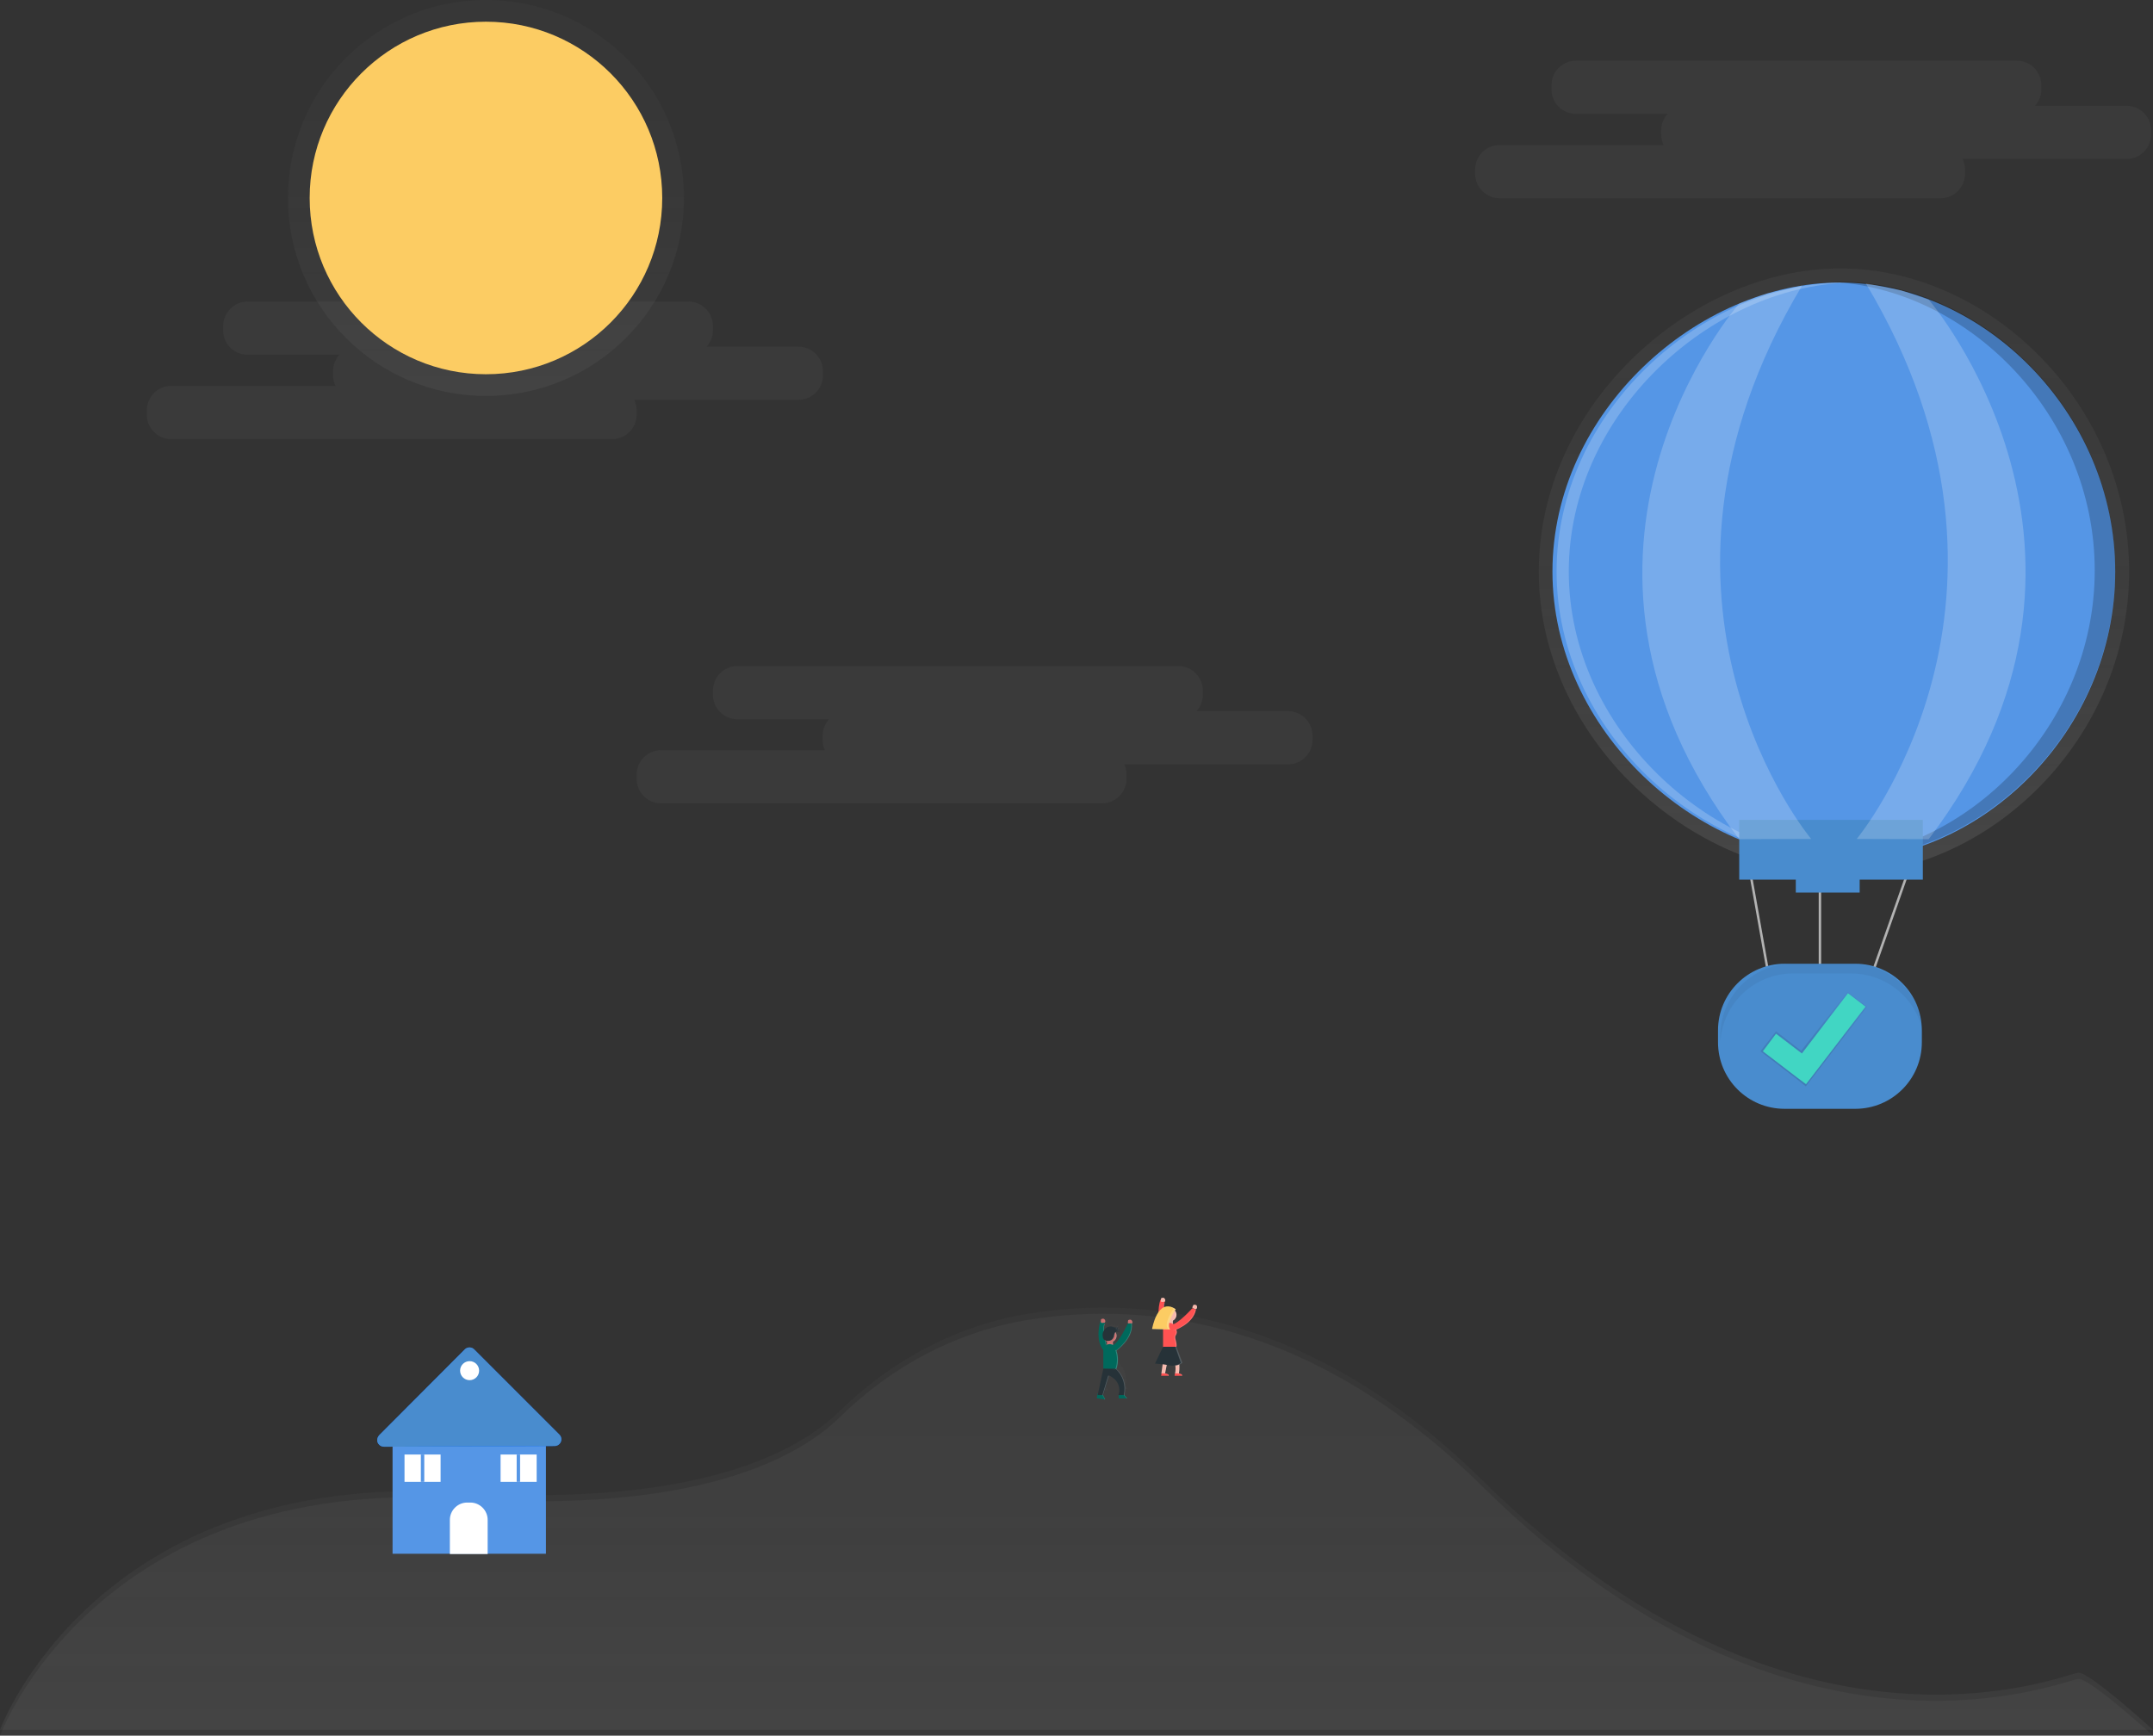 <?xml version="1.0" encoding="utf-8"?>
<!-- Generator: Adobe Illustrator 23.0.1, SVG Export Plug-In . SVG Version: 6.00 Build 0)  -->
<svg version="1.1" id="Layer_1" xmlns="http://www.w3.org/2000/svg" xmlns:xlink="http://www.w3.org/1999/xlink" x="0px" y="0px"
	 viewBox="0 0 883 711.9" style="enable-background:new 0 0 883 711.9;" xml:space="preserve">
<rect x="0" y="0" width="883" height="711.9" fill="#333333" stroke="none"/>
<style type="text/css">
	.st0{opacity:4.000000e-02;fill:#F2F2F2;}
	.st1{opacity:0.5;}
	.st2{fill:url(#SVGID_1_);}
	.st3{fill:url(#SVGID_2_);}
	.st4{fill:#FCCC63;}
	.st5{fill:#5596E6;}
	.st6{fill:#0062FF;}
	.st7{fill:#498CCE;}
	.st8{fill:#FFFFFF;}
	.st9{opacity:0.2;}
	.st10{fill:url(#SVGID_3_);}
	.st11{fill:url(#SVGID_4_);}
	.st12{fill:#CA7070;}
	.st13{fill:#00695C;}
	.st14{opacity:0.2;fill:#FFFFFF;enable-background:new    ;}
	.st15{fill:#263238;}
	.st16{fill:#FF5252;}
	.st17{fill:#F6B9AD;}
	.st18{fill:none;stroke:#B3B3B3;stroke-miterlimit:10;}
	.st19{opacity:5.000000e-02;enable-background:new    ;}
	.st20{fill:url(#SVGID_5_);}
	.st21{fill:#41D6C3;}
	.st22{fill:url(#SVGID_6_);}
</style>
<title>air support</title>
<path class="st0" d="M872.2,43.4h-37.6c1.6-1.8,2.6-4.1,2.6-6.7v-1.8c0-5.5-4.5-10-10-10H646.3c-5.5,0-10,4.5-10,10v1.8
	c0,5.5,4.5,10,10,10h37.6c-1.6,1.8-2.6,4.1-2.6,6.7v1.8c0,1.5,0.4,3,1,4.3H615c-5.5,0-10,4.4-10,10v1.8c0,5.5,4.5,10,10,10h180.9
	c5.5,0,10-4.5,10-10v-1.8c0-1.5-0.4-3-1-4.3h67.3c5.5,0,10-4.5,10-10v-1.8C882.2,47.9,877.7,43.4,872.2,43.4z"/>
<path class="st0" d="M528.3,291.7h-37.6c1.6-1.8,2.6-4.1,2.6-6.7v-1.8c0-5.5-4.5-10-10-10H302.4c-5.5,0-9.9,4.4-10,10v1.8
	c0,5.5,4.5,10,10,10H340c-1.6,1.8-2.6,4.1-2.6,6.7v1.8c0,1.5,0.3,2.9,0.9,4.2h-67.2c-5.5,0-10,4.5-10,10v1.8c0,5.5,4.5,10,10,10H452
	c5.5,0,10-4.5,10-10v-1.8c0-1.5-0.3-2.9-0.9-4.2h67.2c5.5,0,10-4.5,10-10v-1.8C538.3,296.2,533.8,291.7,528.3,291.7z"/>
<g class="st1">
	
		<linearGradient id="SVGID_1_" gradientUnits="userSpaceOnUse" x1="600" y1="591.57" x2="600" y2="418.432" gradientTransform="matrix(1 0 0 1 -158.5 117.93)">
		<stop  offset="0" style="stop-color:#808080;stop-opacity:0.25"/>
		<stop  offset="0.54" style="stop-color:#808080;stop-opacity:0.12"/>
		<stop  offset="1" style="stop-color:#808080;stop-opacity:0.1"/>
	</linearGradient>
	<path class="st2" d="M852.5,686.1c-4.8,0-115.7,48.2-244.3-78.7c-69.8-68.9-138.2-76.3-186.1-68.6c-29.5,4.7-56.3,19.1-77.6,39.9
		c-17.1,16.8-58.6,39.7-155.7,33.5C39.3,602.6,0,709.5,0,709.5h883C883,709.5,857.3,686.1,852.5,686.1z"/>
</g>
<path class="st0" d="M0,711.9c0,0,39.4-106.9,188.8-97.2c97.1,6.3,138.6-16.7,155.7-33.5c21.3-20.9,48.1-35.2,77.6-39.9
	c47.9-7.7,116.3-0.3,186.1,68.6c128.5,127,239.4,78.7,244.3,78.7s30.5,23.3,30.5,23.3L0,711.9L0,711.9z"/>
<path class="st0" d="M327.5,142.2h-37.7c1.6-1.8,2.6-4.1,2.6-6.7v-1.8c0-5.5-4.5-10-10-10H101.5c-5.5,0-9.9,4.5-10,10v1.8
	c0,5.5,4.5,10,10,10h37.7c-1.6,1.8-2.6,4.1-2.6,6.7v1.8c0,1.5,0.4,3,1,4.3H70.2c-5.5,0-9.9,4.4-10,10v1.8c0,5.5,4.5,10,10,10h180.9
	c5.5,0,10-4.5,10-10v-1.8c0-1.5-0.4-3-1-4.3h67.4c5.5,0,10-4.5,10-10v-1.8C337.5,146.7,333,142.2,327.5,142.2z"/>
<g class="st1">
	
		<linearGradient id="SVGID_2_" gradientUnits="userSpaceOnUse" x1="199.3" y1="-49.6" x2="199.3" y2="-212" gradientTransform="matrix(1 0 0 1 0 212)">
		<stop  offset="0" style="stop-color:#808080;stop-opacity:0.25"/>
		<stop  offset="0.54" style="stop-color:#808080;stop-opacity:0.12"/>
		<stop  offset="1" style="stop-color:#808080;stop-opacity:0.1"/>
	</linearGradient>
	<circle class="st3" cx="199.3" cy="81.2" r="81.2"/>
</g>
<circle class="st4" cx="199.3" cy="81.2" r="72.3"/>
<rect x="161" y="590.6" class="st5" width="62.9" height="46.7"/>
<path class="st6" d="M155.5,588.7l35.1-35.2c1.1-1.1,2.8-1.1,3.9,0l0,0l34.9,34.9c1.1,1.1,1.1,2.8,0,3.9c-0.5,0.5-1.2,0.8-1.9,0.8
	l-70,0.3c-1.5,0-2.8-1.2-2.8-2.7C154.7,590,155,589.3,155.5,588.7z"/>
<path class="st7" d="M155.5,588.7l35.1-35.2c1.1-1.1,2.8-1.1,3.9,0l0,0l34.9,34.9c1.1,1.1,1.1,2.8,0,3.9c-0.5,0.5-1.2,0.8-1.9,0.8
	l-70,0.3c-1.5,0-2.8-1.2-2.8-2.7C154.7,590,155,589.3,155.5,588.7z"/>
<path class="st8" d="M191.6,616.3h1.3c3.9,0,7.1,3.2,7.1,7.1v14l0,0h-15.5l0,0v-14C184.5,619.5,187.7,616.3,191.6,616.3z"/>
<circle class="st8" cx="192.6" cy="562.2" r="3.9"/>
<rect x="165.9" y="596.6" class="st8" width="14.8" height="11.2"/>
<rect x="172.6" y="596.6" class="st5" width="1.4" height="11.2"/>
<rect x="205.3" y="596.6" class="st8" width="14.8" height="11.2"/>
<rect x="211.9" y="596.6" class="st5" width="1.4" height="11.2"/>
<g class="st9">
	
		<linearGradient id="SVGID_3_" gradientUnits="userSpaceOnUse" x1="3623.022" y1="423.17" x2="3623.022" y2="423.17" gradientTransform="matrix(-1 0 0 1 4075.5 117.93)">
		<stop  offset="0" style="stop-color:#808080;stop-opacity:0.25"/>
		<stop  offset="0.54" style="stop-color:#808080;stop-opacity:0.12"/>
		<stop  offset="1" style="stop-color:#808080;stop-opacity:0.1"/>
	</linearGradient>
	<path class="st10" d="M452.5,541.1L452.5,541.1C452.4,541.1,452.5,541.1,452.5,541.1z"/>
</g>
<g class="st9">
	
		<linearGradient id="SVGID_4_" gradientUnits="userSpaceOnUse" x1="3617.639" y1="452.3" x2="3617.639" y2="422.43" gradientTransform="matrix(-1 0 0 1 4075.5 117.93)">
		<stop  offset="0" style="stop-color:#808080;stop-opacity:0.25"/>
		<stop  offset="0.54" style="stop-color:#808080;stop-opacity:0.12"/>
		<stop  offset="1" style="stop-color:#808080;stop-opacity:0.1"/>
	</linearGradient>
	<path class="st11" d="M454,570.2h0.1c0.1,0,0.1-0.1,0.1-0.1V570v-0.1c-0.1-0.2-0.3-0.6-0.5-0.8l-0.1-0.2c0-0.1,0-0.1,0-0.2v-0.1
		l2.2-7.1l0,0v-0.2c0,0,2.8,1.2,3.5,3.5c0.4,1.1,0.4,2.4,0.1,3.5l0,0l0,0v0.1l0,0v1.3h3c0.2-0.1-0.1-0.4-0.3-0.6L462,569l-0.2-0.2
		l0,0c-0.1-0.1-0.1-0.1-0.1-0.2v-0.1v-0.1h-0.1v-0.1c0.8-3.5-0.4-7.2-3.1-9.7l0,0c0.7-2.2,0.7-4.5,0-6.7c0.3-0.2,5.7-4.1,5.7-9.2
		c0-0.3,0-0.5,0-0.8c0,0,0.5-0.4,0-1.1v-0.1l0,0l0,0l0,0l0,0l0,0l0,0l0,0l0,0l0,0l0,0l0,0l0,0l0,0l0,0h-0.3c-0.2,0-0.4,0.1-0.6,0.2
		c0,0-0.3,1,0,1.3h-0.1c0,0-3.2,7-5.4,8l-0.2-0.1v-0.9v-0.1l0,0V549c0.2-0.1,0.5-0.3,0.7-0.5l0,0c0.1-0.1,0.1-0.2,0.2-0.2l0,0
		l0.1-0.1l0,0l0.1-0.1l0,0l0.1-0.1l0,0c0-0.1,0.1-0.2,0.1-0.3l0,0v-0.1l0,0v-0.2l0,0v-0.1l0,0c0,0,0-0.1,0-0.2
		c0-0.3-0.1-0.6-0.2-0.8c0-0.1,0-0.1-0.1-0.2V546l-0.1-0.1c0.1-0.1,0.1-0.1,0.2-0.2c0.1-0.1,0.3-0.1,0.5-0.1h0.4h0.1
		c0.1,0,0.1-0.1,0.2-0.1c0.1-0.1,0.2-0.1,0.3-0.1h-0.6h-0.1h-0.1H459h-0.1h-0.1h-0.1h-0.1h-0.1l0,0l-0.2-0.1c0.1,0,0.2,0.1,0.3,0.1
		h0.3h0.1l0,0l0,0l0,0l0,0l0,0l0,0l0,0l0,0h0.1l0,0l0,0l0,0l0,0l0,0l0,0l0,0v-0.1H459h0l0,0c-0.1,0-0.3,0-0.4,0h-0.3l0,0h-0.1l0,0
		h-0.1l0,0c0.3,0.1,0.7-0.1,0.8-0.4s-0.1-0.7-0.4-0.8l0.1-0.1c0.1-0.1,0.2-0.2,0.2-0.4c0-0.1,0-0.1,0-0.2l-0.1,0.1h-0.1
		c-0.2,0.1-0.4,0.2-0.7,0.2h-0.1c-0.2-0.1-0.4-0.1-0.6-0.2l-0.2-0.1l0,0h0h-0.1h-0.1h-0.5c-0.7,0-1.5,0.3-2,0.8
		c-0.1,0.1-0.2,0.3-0.3,0.4c-0.1-0.7,0.1-1.5,0.4-2.1h-0.1l0,0h-0.2l-0.1,0.2c0-0.2,0.1-0.5,0.3-0.7h-0.1c0.3-0.3,0.3-0.8,0-1.1
		c-0.5-0.7-1.3-0.2-1.3-0.2c-0.1,0.2-0.1,0.5-0.1,0.7l-0.1-0.1c-0.2,0.5-1.9,6.7,1,10.7c0,0.1,0,0.2,0,0.3v6.7l-2,9.2l0,0l0,0l0,0
		l-0.4,1.7L454,570.2L454,570.2z M454.5,548.5c0.2,0.1,0.3,0.2,0.5,0.3c0,0.1,0,0.1,0,0.2v0.9l-0.2,0.1
		C454.7,549.6,454.6,549.1,454.5,548.5L454.5,548.5z"/>
</g>
<path class="st12" d="M464.2,542.9c0,0,0.5-0.4,0-1.2s-1.5-0.2-1.5-0.2s-0.3,1.1,0,1.4S464.2,542.9,464.2,542.9z"/>
<path class="st13" d="M458.8,572h2.4c0,0.2,0.1,0.5,0.2,0.6c0.3,0.4,1,0.8,0.7,1h-3.3L458.8,572L458.8,572z"/>
<path class="st14" d="M461.2,572.6c-0.2-0.2-0.2-0.4-0.2-0.6h0.2c0,0.2,0.1,0.5,0.2,0.6c0.3,0.4,1,0.8,0.7,1h-0.2
	C462.2,573.5,461.5,573,461.2,572.6z"/>
<path class="st13" d="M450.2,571.5l2.3,0.4c-0.1,0.3,0,0.5,0.1,0.8c0.3,0.5,0.8,1.2,0.5,1.3l-3.3-0.5L450.2,571.5z"/>
<path class="st13" d="M451.3,541.8c0,0-2.6,8.1,1.7,12.6l1.3-1c0,0-2.5-8.8-1.1-10.9C450.7,541.7,451.3,541.8,451.3,541.8z"/>
<path class="st12" d="M453.1,542.5c0,0,0.5-0.4,0-1.2s-1.5-0.2-1.5-0.2s-0.3,1.1,0,1.4S453.1,542.5,453.1,542.5z"/>
<path class="st14" d="M452.4,572.7c-0.1-0.2-0.2-0.5-0.1-0.8l-2.1-0.3l0,0l2.3,0.4c-0.1,0.3,0,0.5,0.1,0.8c0.3,0.5,0.8,1.2,0.5,1.3
	H453C453.2,573.8,452.6,573.2,452.4,572.7z"/>
<path class="st12" d="M455.3,553h-0.2c-0.6,0-1.1-0.5-1.1-1.1v-1.4c0-0.6,0.5-1.1,1.1-1.1h0.2c0.6,0,1.1,0.5,1.1,1.1v1.4
	C456.5,552.5,456,553,455.3,553z"/>
<path class="st14" d="M454.1,553.9c0,0-2.5-8.7-1.2-10.9h0.2l0,0h0.1c-1.4,2.1,1.1,10.9,1.1,10.9l-1.3,1l-0.1-0.1L454.1,553.9z"/>
<circle class="st12" cx="455.2" cy="547.9" r="2.7"/>
<path class="st14" d="M456.2,551.8v-1.2c0-0.1,0-0.2,0-0.3c1.3-0.7,1.9-2.3,1.2-3.6c-0.4-0.9-1.3-1.4-2.3-1.5h0.2
	c1.5,0,2.7,1.2,2.7,2.7c0,1-0.6,1.9-1.5,2.4c0,0.1,0,0.2,0,0.3v1.2c0,0.7-0.5,1.2-1.2,1.2h-0.2C455.7,552.9,456.2,552.4,456.2,551.8
	z"/>
<path class="st13" d="M452.5,561.4c0,0,5.2,0.6,5.4,0c0.8-2.4,0.8-5,0-7.4c0-1.5-1.2-2.7-2.7-2.7l0,0l0,0c-1.5,0-2.7,1.2-2.7,2.7
	l0,0L452.5,561.4L452.5,561.4z"/>
<path class="st15" d="M452.5,561.4l-2.3,10.8h2.3l2.4-8c0,0,3,1.3,3.8,3.9c0.5,1.3,0.5,2.8,0,4.1h2.5v-0.1c0.9-3.9-0.5-8-3.4-10.7
	l0,0"/>
<path class="st14" d="M457.5,561.4c0.8-2.4,0.8-5,0-7.4c0-1.4-1.1-2.6-2.5-2.7h0.2c1.5,0,2.7,1.2,2.7,2.7l0,0c0.8,2.4,0.8,5,0,7.4
	c-0.1,0.2-0.8,0.3-1.7,0.3C456.9,561.6,457.5,561.6,457.5,561.4z"/>
<path class="st13" d="M457.9,553.9c0,0,7-4.9,6.3-11.1h-1.6c0,0-3.8,8.1-6.1,8.9S457.9,553.9,457.9,553.9z"/>
<g class="st9">
	<path class="st8" d="M454.8,564.3l-2.4,7.9h-0.3l2.4-8L454.8,564.3z"/>
	<path class="st8" d="M457.5,561.4h0.3c3,2.7,4.3,6.8,3.4,10.7v0.1h-0.3v-0.1C461.8,568.2,460.5,564.1,457.5,561.4z"/>
</g>
<path class="st14" d="M463.9,542.9h0.3c0.7,6.2-6.3,11.1-6.3,11.1l-0.2-0.1C458.5,553.3,464.5,548.7,463.9,542.9z"/>
<path class="st15" d="M457.3,546.7c-0.1,0.3-0.3,0.7-0.3,1.1c-0.1,0.8-0.6,1.5-1.2,1.9c-0.4,0.2-0.8,0.3-1.2,0.3
	c-0.6,0.1-1.3-0.1-1.8-0.5c-0.3-0.3-0.5-0.7-0.5-1.1c-0.3-1.2,0.1-2.5,1-3.4s2.3-1.2,3.5-0.7c0.2,0.1,0.4,0.2,0.7,0.2
	c0.4,0.1,0.7,0,1-0.3c0.1,0.3-0.1,0.7-0.4,0.8c-0.1,0-0.1,0-0.2,0c0.4,0.2,0.9,0.2,1.3,0.1c-0.2,0.5-0.8,0.8-1.4,0.5
	c0.5,0.2,1,0.3,1.6,0.3c-0.1,0-0.3,0.2-0.5,0.3c-0.2,0-0.3,0-0.5,0C457.9,546.1,457.5,546.3,457.3,546.7z"/>
<g class="st9">
	<path class="st8" d="M457.7,544.9c0.2,0.1,0.4,0.1,0.6,0.2c-0.3,0-0.6,0-0.8-0.2c0.3,0,0.6-0.3,0.6-0.6c0,0,0,0,0-0.1l0.1-0.1
		c0.1,0.3-0.1,0.7-0.4,0.8C457.8,544.9,457.8,544.9,457.7,544.9z"/>
	<path class="st8" d="M457.2,544.5c-0.2-0.1-0.4-0.1-0.7-0.2c-0.3-0.1-0.7-0.2-1-0.2c0.4,0,0.8,0.1,1.2,0.2c0.2,0.1,0.4,0.2,0.7,0.2
		h0.1C457.4,544.5,457.3,544.5,457.2,544.5z"/>
	<path class="st8" d="M458.5,546.1c0.1,0,0.4-0.3,0.5-0.3c-0.5,0-1.1-0.1-1.6-0.3c0.1,0,0.2,0.1,0.3,0.1c0.4,0.2,0.9,0.3,1.4,0.2
		C459,545.8,458.8,546,458.5,546.1c0,0-0.1,0-0.3,0H458.5z"/>
	<path class="st8" d="M454.4,550c0.4,0,0.8-0.1,1.2-0.3c0.7-0.4,1.1-1.1,1.2-1.9c0.1-0.4,0.2-0.7,0.3-1.1c0.2-0.3,0.5-0.5,0.8-0.6
		h0.2c-0.4,0-0.7,0.2-0.8,0.6c-0.1,0.3-0.3,0.7-0.3,1.1c-0.1,0.8-0.6,1.5-1.2,1.9c-0.4,0.2-0.8,0.3-1.2,0.3H454.4z"/>
	<path class="st8" d="M457.9,545.6c0.4,0,0.7-0.2,0.9-0.6l0.2-0.1C458.8,545.4,458.4,545.7,457.9,545.6z"/>
</g>
<path class="st14" d="M464,542.9c0,0,0.5-0.4,0-1.2c-0.1-0.2-0.4-0.4-0.7-0.4c0.3,0,0.6,0.1,0.8,0.4
	C464.6,542.5,464.1,542.9,464,542.9c-0.2,0.1-0.6,0.1-0.9,0.1C463.4,543,463.7,542.9,464,542.9z"/>
<path class="st16" d="M475.9,533.1c0,0-2.6,8.1,1.7,12.6l1.3-1c0,0-2.5-8.8-1.1-10.9C475.3,533,475.9,533.1,475.9,533.1z"/>
<path class="st17" d="M477.7,533.9c0,0,0.5-0.4,0-1.2s-1.5-0.2-1.5-0.2s-0.3,1.1,0,1.4S477.7,533.9,477.7,533.9z"/>
<path class="st17" d="M479.9,544.3h-0.2c-0.6,0-1.1-0.5-1.1-1.1v-1.4c0-0.6,0.5-1.1,1.1-1.1h0.2c0.6,0,1.1,0.5,1.1,1.1v1.4
	C481.1,543.8,480.5,544.3,479.9,544.3z"/>
<path class="st14" d="M478.7,545.3c0,0-2.5-8.7-1.2-10.9h0.2l0,0h0.1c-1.4,2.1,1.1,10.9,1.1,10.9l-1.3,1l-0.1-0.1L478.7,545.3z"/>
<circle class="st17" cx="479.8" cy="539.3" r="2.7"/>
<path class="st14" d="M480.7,543.1v-1.2c0-0.1,0-0.2,0-0.3c1.3-0.7,1.9-2.3,1.2-3.6c-0.4-0.9-1.3-1.4-2.3-1.5h0.2
	c1.5,0,2.7,1.2,2.7,2.7c0,1-0.6,1.9-1.5,2.4c0,0.1,0,0.2,0,0.3v1.2c0,0.7-0.5,1.2-1.2,1.2h-0.2C480.3,544.2,480.8,543.7,480.7,543.1
	z"/>
<path class="st16" d="M477,552.7c0,0,5.2,0.6,5.4,0c0.6-1.9-1-4-0.2-5c0.5-0.7,0.6-1.6,0.2-2.4c0-1.5-1.2-2.7-2.7-2.7l0,0l0,0
	c-1.5,0-2.7,1.2-2.7,2.7l0,0L477,552.7L477,552.7z"/>
<path class="st14" d="M482.2,547.8c0.5-0.7,0.6-1.6,0.2-2.4c0-1.5-1.2-2.7-2.7-2.7l0,0h-0.2c1.4,0.1,2.5,1.3,2.5,2.7
	c0.4,0.8,0.3,1.7-0.2,2.4c-0.8,1,0.8,3.1,0.2,5c-0.1,0.2-0.6,0.3-1.3,0.3c0.9,0,1.6,0,1.7-0.3C483.1,550.8,481.4,548.8,482.2,547.8z
	"/>
<path class="st17" d="M481.3,552.6L481.3,552.6c2,3.2,2.8,7,2.2,10.7v0.1h-1.6c0.3-1.3,0.3-2.7,0-4.1c-0.3-1.6-1.2-3-2.5-3.9l-1.6,8
	h-1.5l1.5-10.8H481.3z"/>
<path class="st17" d="M490.5,537c0,0,0.6-0.3,0.4-1.2s-1.4-0.6-1.4-0.6s-0.7,1-0.4,1.3S490.5,537,490.5,537z"/>
<path class="st16" d="M481.3,545.8c0,0,8.1-2.6,9.2-8.7l-1.5-0.5c0,0-6,6.7-8.5,6.7S481.3,545.8,481.3,545.8z"/>
<path class="st14" d="M490.2,537l0.3,0.1c-1.2,6.1-9.2,8.7-9.2,8.7l-0.1-0.1C482,545.4,489.1,542.7,490.2,537z"/>
<g class="st9">
	<path class="st8" d="M479.1,555.3l-1.6,8h0.3l1.5-7.8C479.3,555.5,479.2,555.4,479.1,555.3z"/>
	<path class="st8" d="M481.3,552.6H481c2,3.2,2.8,7,2.2,10.7v0.1h0.3v-0.1C484.1,559.5,483.3,555.7,481.3,552.6z"/>
</g>
<path class="st14" d="M490.3,536.9c0,0,0.6-0.3,0.4-1.2c-0.1-0.3-0.3-0.5-0.5-0.6c0.3,0.1,0.6,0.3,0.7,0.6c0.3,0.9-0.4,1.2-0.4,1.2
	c-0.3,0-0.7-0.1-1-0.2C489.8,536.9,490,536.9,490.3,536.9z"/>
<path class="st15" d="M477,552.4l-3.3,6.9c1.9,0.1,3.8,0.3,5.7,0.7c3.6,0.7,5.4-1,5.4-1l-2.3-6.6L477,552.4L477,552.4z"/>
<path class="st16" d="M477.9,563.3c0,0,1.7,0.3,1.4,1h-3.1l0.2-1H477.9z"/>
<path class="st16" d="M483.4,563.3c0,0,1.7,0.3,1.4,1h-3.1l0.2-1H483.4z"/>
<path class="st4" d="M482.2,537c0,0-4.2,5.9-2.3,8.3l-7.4-0.2C472.5,545.2,474.6,531.9,482.2,537z"/>
<path class="st14" d="M482.2,537c-0.9-0.6-1.8-1-2.9-1.2c0.7,0.2,1.4,0.6,2,1c0,0-4.2,5.9-2.3,8.3l-6.5-0.2v0.2l7.4,0.2
	C478.1,542.9,482.2,537,482.2,537z"/>
<path class="st14" d="M482.5,552.4H482l2.3,6.6c-1,0.8-2.2,1.2-3.4,1.2c1.4,0.1,2.9-0.3,4-1.2L482.5,552.4z"/>
<path class="st14" d="M477.9,563.3h-0.3c0,0,1.7,0.3,1.4,1h0.3C479.6,563.7,477.9,563.3,477.9,563.3z"/>
<path class="st14" d="M483.4,563.3h-0.3c0,0,1.7,0.3,1.4,1h0.3C485.2,563.7,483.4,563.3,483.4,563.3z"/>
<polyline class="st18" points="725.5,400.9 715.9,347.1 746.4,345.6 746.4,400.9 767.3,400.9 788.2,341.5 "/>
<path class="st7" d="M731.9,395.3h29c15.1,0,27.3,12.2,27.3,27.3v4.9c0,15.1-12.2,27.3-27.3,27.3h-29c-15.1,0-27.3-12.2-27.3-27.3
	v-4.9C704.6,407.5,716.9,395.3,731.9,395.3z"/>
<path class="st19" d="M759.3,395.3h-24.1c-16.4,0-29.7,13.3-29.7,29.7l0,0c0,0.7,0,1.3,0.1,2c1.1-15.6,14-27.7,29.7-27.7h24.1
	c15.6,0.1,28.6,12.1,29.7,27.7c0-0.7,0.1-1.3,0.1-2l0,0C789,408.6,775.7,395.3,759.3,395.3z"/>
<linearGradient id="SVGID_5_" gradientUnits="userSpaceOnUse" x1="902.03" y1="327.822" x2="902.03" y2="289.033" gradientTransform="matrix(1 2.268926e-03 -2.268926e-03 1 -157.49 115.739)">
	<stop  offset="0" style="stop-color:#000000;stop-opacity:0.12"/>
	<stop  offset="0.55" style="stop-color:#000000;stop-opacity:9.000000e-02"/>
	<stop  offset="1" style="stop-color:#000000;stop-opacity:2.000000e-02"/>
</linearGradient>
<polygon class="st20" points="765.7,413 757.8,406.8 738.7,431 728.4,423 722,431.2 736.9,442.6 736.9,442.6 740.6,445.6 "/>
<polygon class="st21" points="765.1,412.9 757.9,407.4 739,432.1 728.4,424 723,431.2 737.1,442 737.1,442 740.7,444.7 "/>
<linearGradient id="SVGID_6_" gradientUnits="userSpaceOnUse" x1="910.65" y1="240.77" x2="910.65" y2="-7.83" gradientTransform="matrix(1 0 0 1 -158.5 117.93)">
	<stop  offset="0" style="stop-color:#808080;stop-opacity:0.25"/>
	<stop  offset="0.54" style="stop-color:#808080;stop-opacity:0.12"/>
	<stop  offset="1" style="stop-color:#808080;stop-opacity:0.1"/>
</linearGradient>
<path class="st22" d="M873.2,234.4c0,68.7-57.4,124.3-118.4,124.3S631.1,303,631.1,234.4s62.6-124.3,123.7-124.3
	S873.2,165.7,873.2,234.4z"/>
<path class="st5" d="M867.5,234.4c0,65.4-54.7,118.5-112.9,118.5s-117.9-53-117.9-118.5s59.7-118.5,117.9-118.5
	S867.5,168.9,867.5,234.4z"/>
<rect x="736.5" y="357" class="st7" width="26.2" height="9.1"/>
<g class="st9">
	<path d="M754.6,115.5c-1.4,0-2.8,0-4.2,0.1C807,118,859.1,170.1,859.1,234S807,349.9,750.4,352.4c1.4,0.1,2.8,0.1,4.2,0.1
		c58.2,0,112.9-53,112.9-118.5S812.8,115.5,754.6,115.5z"/>
</g>
<g class="st9">
	<path class="st8" d="M643.4,234.4c0-64.5,58-117,115.4-118.5c-0.8,0-1.7,0-2.5,0c-58.2,0-117.9,53-117.9,118.5
		s59.7,118.5,117.9,118.5c0.8,0,1.7,0,2.5,0C701.4,351.4,643.4,298.9,643.4,234.4z"/>
</g>
<rect x="713.3" y="336.3" class="st7" width="75.3" height="24.5"/>
<path class="st14" d="M713.3,124.5c0,0-89.4,102.2,0,219.7l29.5-0.1c0,0-81.5-97.1-3.7-227l-14.5,3.3L713.3,124.5z"/>
<path class="st14" d="M791,122.9c0,0,89.4,103.7,0,221.3l-29.5-0.1c0,0,81.5-98,3.7-227.9l14.5,2.9L791,122.9z"/>
</svg>
